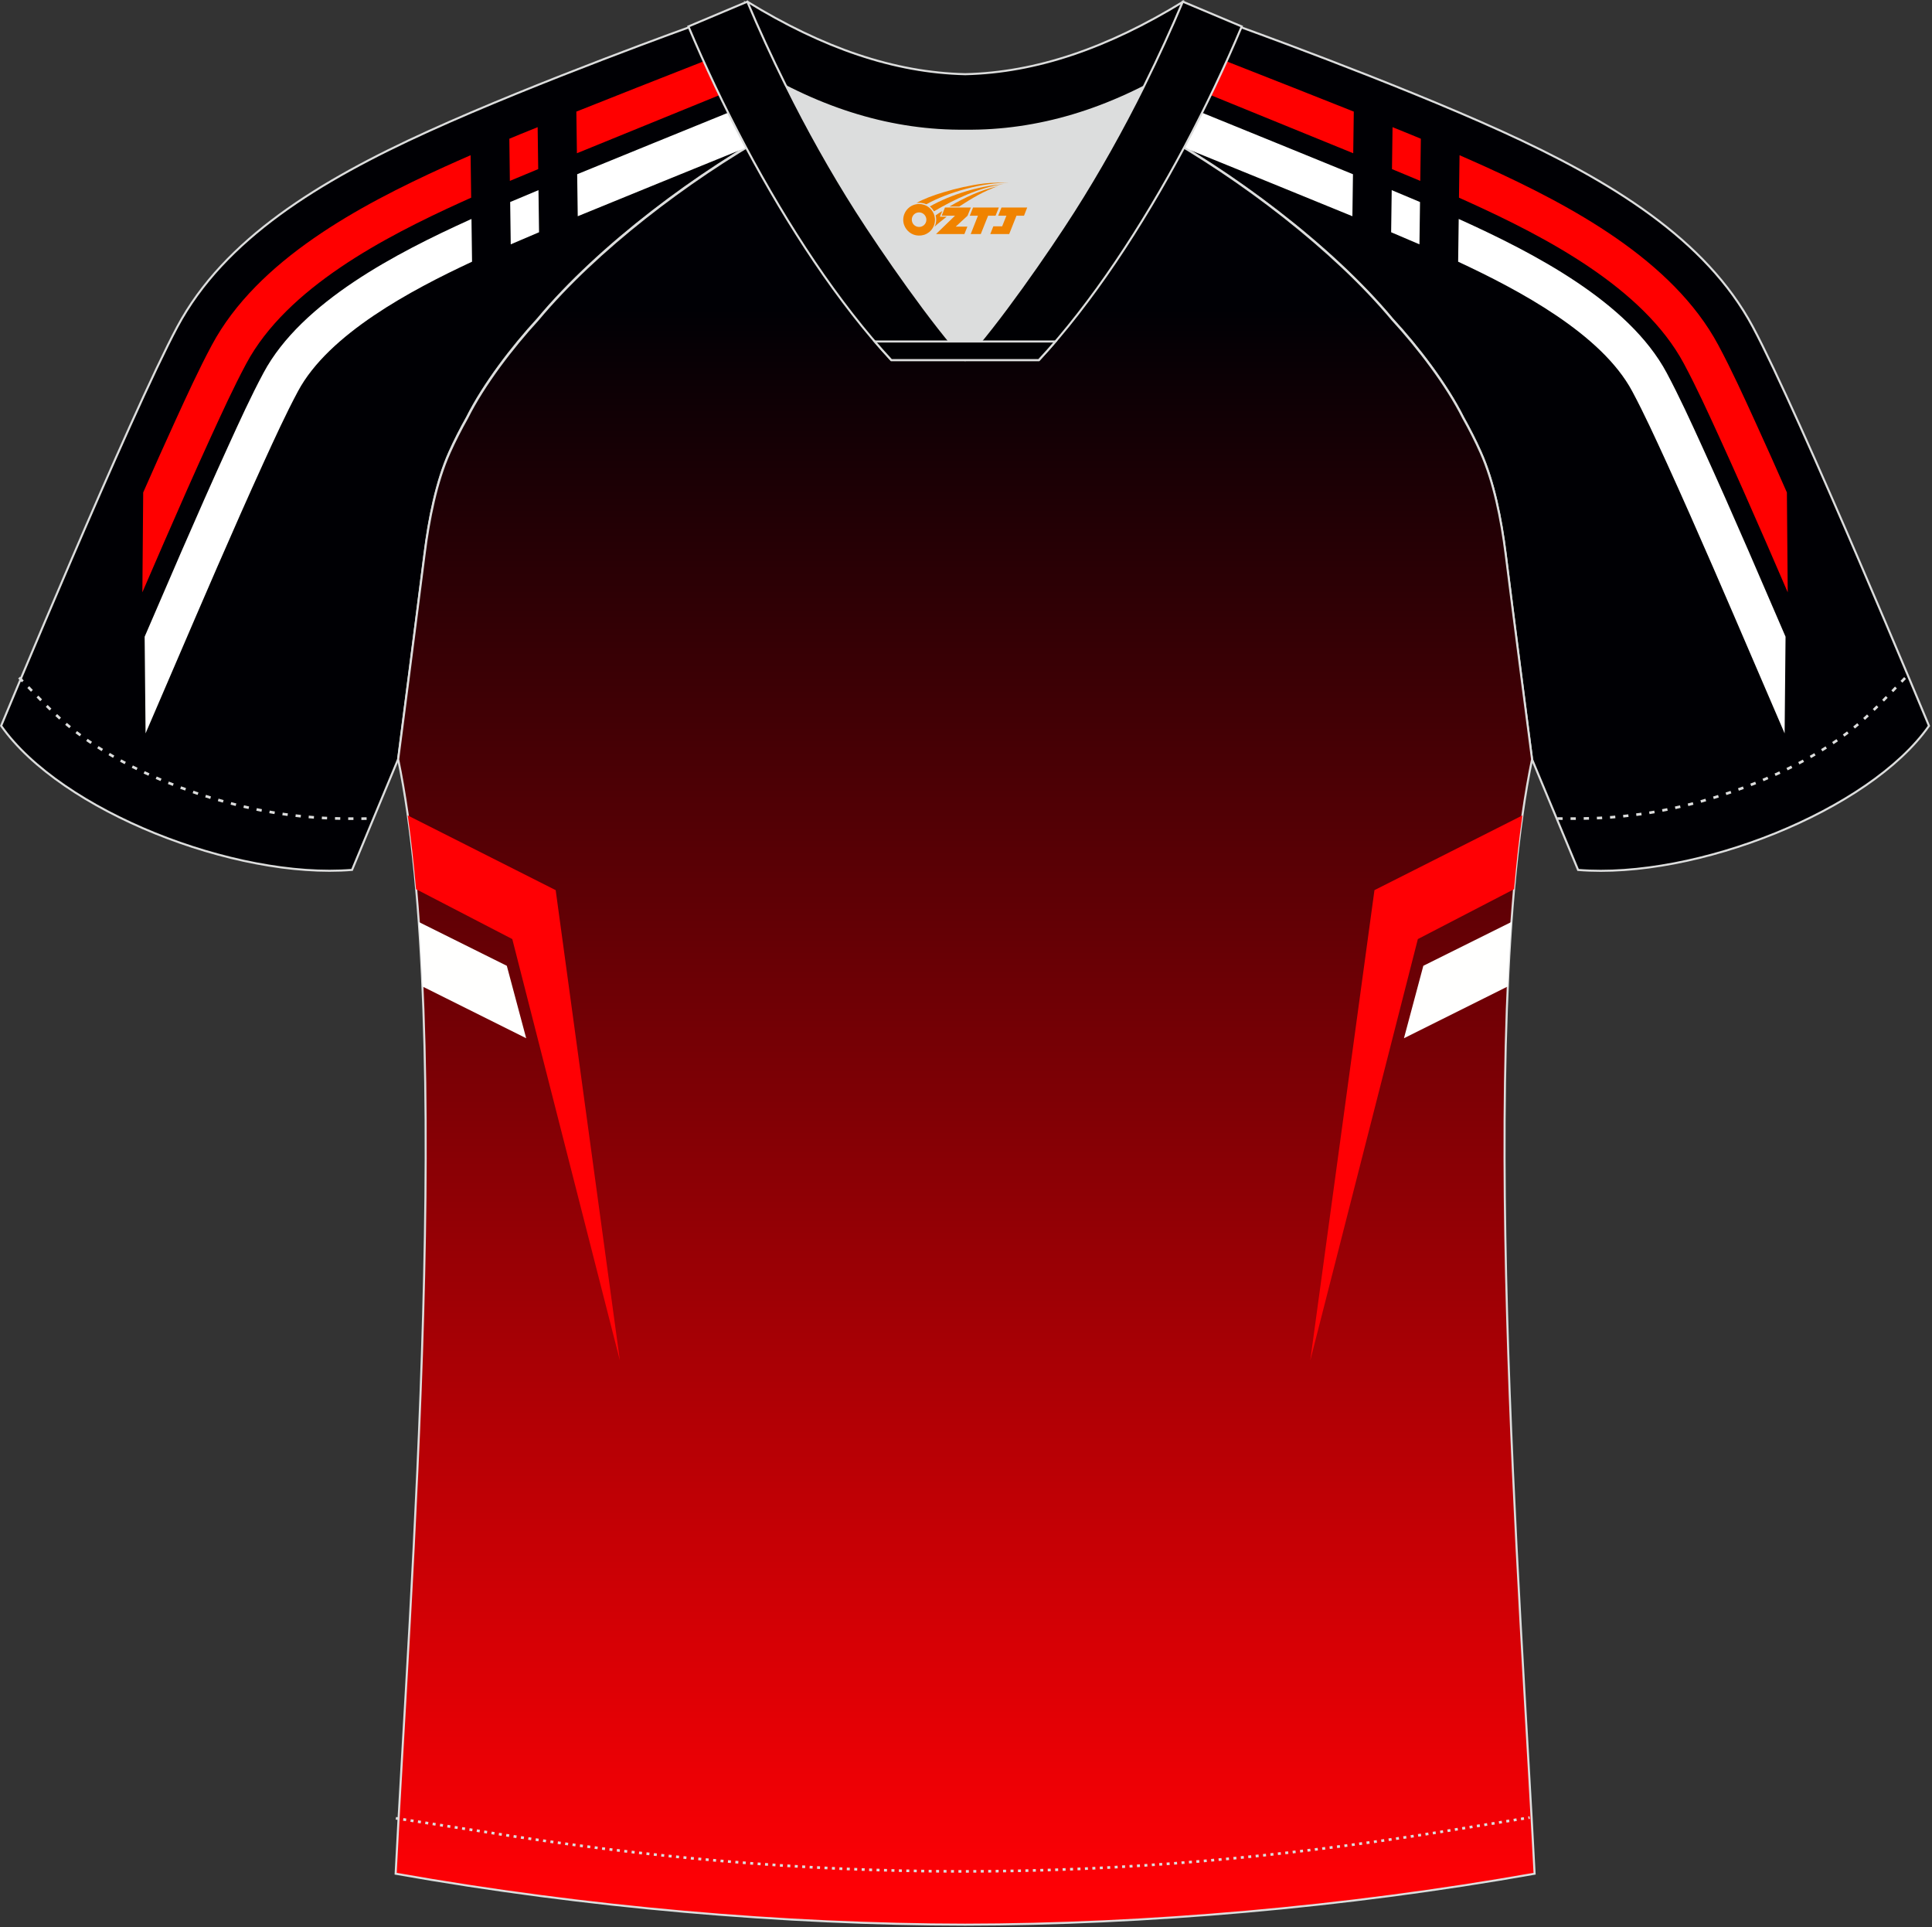 <?xml version="1.0" encoding="utf-8"?>
<!-- Generator: Adobe Illustrator 19.0.0, SVG Export Plug-In . SVG Version: 6.00 Build 0)  -->
<svg xmlns="http://www.w3.org/2000/svg" xmlns:xlink="http://www.w3.org/1999/xlink" version="1.1" id="图层_1" x="0px" y="0px" width="374px" height="373px" viewBox="0 0 374 373" enable-background="new 0 0 374 373" xml:space="preserve">
<rect x="0" y="0" width="374" height="373" fill="#333333" stroke="none"/>
<g id="XMLID_20_">
	<path fill="#000004" stroke="#DCDDDD" stroke-width="0.4" stroke-miterlimit="22.926" d="M221.92,24.33   c7.07-5.95,12.46-12.55,16.99-19.54c0,0,30.63,10.99,51.78,20.61c21.15,9.61,39.54,20.88,48.62,37.85   c9.08,16.97,34.11,77.23,34.11,77.23c-11.56,16.47-45.25,29.73-67.93,27.89l-8.91-21.4c0,0-3.8-29.24-5.12-39.81   c-0.85-6.78-2.31-14.06-4.84-19.68c-1.01-2.25-2.15-4.48-3.39-6.7c-3.26-6.51-8.77-13.67-13.7-19.02   C257.64,47.5,238.28,33.07,221.92,24.33z"/>
	<g>
		<path fill="#FF0000" d="M325.97,70.38c-7.88-14.72-26.88-24.55-41.54-31.22c-0.67-0.3-1.33-0.6-2-0.9l0.11-8.22    c1.68,0.73,3.35,1.48,5.02,2.23c16.42,7.47,36.23,18,45.08,34.53c2.56,4.78,4.86,9.83,7.11,14.76c2.09,4.57,4.14,9.15,6.16,13.75    l0.16,19.33c-1.35-3.14-2.71-6.28-4.08-9.42c-2.99-6.86-6.01-13.71-9.12-20.52C330.67,79.89,328.47,75.05,325.97,70.38    L325.97,70.38z M274.94,35.01c-1.64-0.69-3.28-1.38-4.92-2.05l-0.56-0.23l0.11-8.12c1.31,0.53,2.43,0.99,3.33,1.35    c0.72,0.3,1.44,0.59,2.15,0.89L274.94,35.01L274.94,35.01z M261.96,29.66c-7.49-3.06-18.49-7.54-27.59-11.25    c1.06-2.19,2.08-4.37,3.06-6.54c8.55,3.35,17.56,6.91,24.64,9.73L261.96,29.66z"/>
		<path fill="#FFFFFF" d="M315.97,75.73c-5.94-11.1-21.94-19.6-33.7-25.08l0.11-8.27l0.49,0.22c13.75,6.25,32.38,15.75,39.77,29.56    c2.46,4.61,4.63,9.37,6.8,14.12c3.1,6.79,6.11,13.61,9.09,20.46c1.36,3.13,5.77,13.35,7.12,16.49l-0.18,18.71l-9.81-22.81    l-4.06-9.38c-2.96-6.8-5.95-13.58-9.03-20.33C320.45,84.82,318.36,80.2,315.97,75.73L315.97,75.73z M221.92,24.33    c1.82-1.53,3.52-3.1,5.13-4.71l2.16,0.78l3.49,1.42l0.25,0.1c9.65,3.93,19.32,7.85,28.96,11.8l-0.11,8.13    c-10.56-4.33-21.13-8.62-31.7-12.92l-0.43-0.18h0C227.03,27.15,224.44,25.67,221.92,24.33L221.92,24.33z M274.78,47.29    c-1.82-0.79-3.65-1.57-5.48-2.34l0.11-8.15c1.83,0.76,3.66,1.52,5.48,2.3L274.78,47.29z"/>
	</g>
	<path fill="#000004" stroke="#DCDDDD" stroke-width="0.4" stroke-miterlimit="22.926" d="M151.72,24.33   c-7.08-5.95-12.46-12.55-16.99-19.54c0,0-30.63,10.99-51.78,20.61C61.8,35,43.41,46.27,34.33,63.24   c-9.08,16.97-34.11,77.23-34.11,77.23c11.56,16.47,45.25,29.73,67.93,27.89l8.91-21.4c0,0,3.8-29.24,5.12-39.81   c0.85-6.78,2.31-14.06,4.84-19.68c1.01-2.25,2.15-4.48,3.4-6.7c3.26-6.51,8.77-13.67,13.69-19.02   C116,47.5,135.36,33.07,151.72,24.33z"/>
	
		<linearGradient id="SVGID_1_" gradientUnits="userSpaceOnUse" x1="-809.664" y1="-710.677" x2="-809.664" y2="-403.671" gradientTransform="matrix(1 0 0 1 996.485 770.474)">
		<stop offset="0" style="stop-color:#000005"/>
		<stop offset="1" style="stop-color:#FF0005"/>
	</linearGradient>
	<path fill="url(#SVGID_1_)" stroke="#DCDDDD" stroke-width="0.4" stroke-miterlimit="22.926" d="M291.47,107.27   c1.27,10.18,4.85,37.71,5.11,39.69c-10.86,52.55-2.19,162.18,0.49,215.68c-36.81,6.52-75.42,9.82-110.24,9.86   c-34.82-0.04-73.43-3.33-110.24-9.86c2.68-53.5,11.35-163.13,0.49-215.68c0.26-1.98,3.83-29.51,5.11-39.69   c0.85-6.78,2.31-14.06,4.84-19.68c1.01-2.25,2.15-4.48,3.4-6.7c3.26-6.51,8.77-13.67,13.69-19.02   c11.2-13.44,29.03-27.02,44.74-35.86c0.96-0.54-1.02-15.4-0.07-15.9c3.94,3.31,25.19,3.25,30.32,6.12l-2.64,0.68   c6.1,2.82,12.98,4.24,19.71,4.25c6.74-0.02-2.74-1.43,3.36-4.26l5.69-2.51c5.14-2.86,16.2-2.27,20.14-5.59   c0.73,0.39-1.96,16.43-1.22,16.84c15.87,8.82,34.04,22.6,45.4,36.23c4.92,5.36,10.44,12.51,13.7,19.02   c1.25,2.22,2.39,4.46,3.39,6.7C289.16,93.22,290.62,100.5,291.47,107.27z"/>
	<path fill="#FF0004" d="M294.71,157.82l-28.64,14.46l-12.43,91.04l20.83-81.57l18.63-9.66   C293.54,167.08,294.07,162.31,294.71,157.82z"/>
	<path fill="#FFFFFE" d="M292.58,178.44l-17.05,8.48l-3.75,14.02l20.09-10.02C292.06,186.65,292.3,182.48,292.58,178.44z"/>
	<path fill="#FF0004" d="M78.93,157.82l28.64,14.46l12.43,91.04l-20.83-81.57l-18.63-9.66C80.1,167.08,79.57,162.31,78.93,157.82z"/>
	<path fill="#FFFFFE" d="M81.06,178.44l17.05,8.48l3.75,14.02l-20.09-10.02C81.58,186.65,81.35,182.48,81.06,178.44z"/>
	<path fill="#FF0000" d="M47.67,70.38c7.88-14.72,26.88-24.55,41.54-31.22c0.67-0.3,1.33-0.6,2-0.9l-0.11-8.22   c-1.68,0.73-3.36,1.48-5.02,2.23c-16.43,7.47-36.23,18-45.08,34.53c-2.56,4.78-4.86,9.83-7.12,14.76   c-2.09,4.57-4.14,9.15-6.16,13.75l-0.16,19.33c1.35-3.14,2.71-6.28,4.08-9.42c2.99-6.86,6-13.71,9.12-20.52   C42.97,79.89,45.17,75.05,47.67,70.38L47.67,70.38z M98.7,35.01c1.64-0.69,3.28-1.38,4.93-2.05l0.56-0.23l-0.11-8.12   c-1.31,0.53-2.43,0.99-3.33,1.35c-0.72,0.3-1.44,0.59-2.15,0.89L98.7,35.01L98.7,35.01z M111.68,29.66   c7.49-3.06,18.49-7.54,27.59-11.25c-1.06-2.19-2.08-4.37-3.06-6.54c-8.55,3.35-17.56,6.91-24.64,9.73L111.68,29.66z"/>
	<path fill="#FFFFFF" d="M57.68,75.73c5.94-11.1,21.94-19.6,33.7-25.08l-0.11-8.27l-0.49,0.22c-13.75,6.25-32.38,15.75-39.77,29.56   c-2.47,4.61-4.63,9.37-6.8,14.12c-3.1,6.79-6.11,13.61-9.09,20.46c-1.36,3.13-5.77,13.35-7.12,16.49l0.18,18.71l9.81-22.81   l4.06-9.38c2.96-6.8,5.95-13.58,9.03-20.33C53.19,84.82,55.29,80.2,57.68,75.73L57.68,75.73z M151.72,24.33   c-1.82-1.53-3.52-3.1-5.13-4.71l-2.16,0.78l-3.49,1.42l-0.25,0.1c-9.65,3.93-19.32,7.85-28.96,11.8l0.11,8.13   c10.56-4.33,21.13-8.62,31.7-12.92l0.44-0.18h0C146.61,27.15,149.2,25.67,151.72,24.33L151.72,24.33z M98.87,47.29   c1.82-0.79,3.65-1.57,5.48-2.34l-0.11-8.15c-1.83,0.76-3.66,1.52-5.48,2.3L98.87,47.29z"/>
	<path fill="none" stroke="#DCDDDD" stroke-width="0.51" stroke-miterlimit="22.926" stroke-dasharray="1.02,1.531" d="   M3.7,131.14c2.92,3.02,6.09,6.41,9.27,9.11c10.32,8.74,27.36,15.21,41.6,17.27c5.61,0.81,10.34,0.99,16.71,0.91"/>
	<path fill="none" stroke="#DCDDDD" stroke-width="0.51" stroke-miterlimit="22.926" stroke-dasharray="0.576,0.865" d="   M76.63,351.91c1.31,0.21,15.14,2.3,16.44,2.51c30.89,4.95,61.95,7.77,93.3,7.77c30.85,0,61.41-2.73,91.81-7.53   c1.81-0.28,16.13-2.59,17.94-2.89"/>
	<path fill="none" stroke="#DCDDDD" stroke-width="0.51" stroke-miterlimit="22.926" stroke-dasharray="1.02,1.531" d="   M368.79,131.22c-2.9,3-6.03,6.35-9.19,9.02c-10.32,8.74-27.36,15.21-41.61,17.27c-5.61,0.81-10.34,0.99-16.71,0.91"/>
	<path fill="#000003" stroke="#DCDDDD" stroke-width="0.4" stroke-miterlimit="22.926" d="M145.36,12.88   c13.69,8.44,27.53,12.57,41.51,12.42c13.98,0.15,27.82-3.98,41.51-12.42c1.75-6.97,0.68-12.56,0.68-12.56   c-14.63,8.96-28.42,13.72-42.2,14.04c-13.77-0.31-27.57-5.07-42.2-14.04C144.67,0.32,143.6,5.92,145.36,12.88z"/>
	<path fill="#DCDDDD" d="M218.04,18.43c-10.31,4.7-20.7,6.99-31.17,6.88c-10.47,0.11-20.86-2.17-31.17-6.88   c-1.16-0.53-2.32-1.09-3.48-1.68c4.1,8.24,8.7,16.46,13.6,24.17c4.88,7.67,14.79,21.97,21.04,28.72l-0.04,0.06   c6.25-6.75,16.16-21.05,21.04-28.72c4.91-7.71,9.5-15.93,13.6-24.17l0.02-0.04C220.34,17.35,219.19,17.9,218.04,18.43z"/>
	<path fill="#000003" stroke="#DCDDDD" stroke-width="0.4" stroke-miterlimit="22.926" d="M152.04,16.39   c-2.68-5.4-5.16-10.81-7.37-16.07l-11.4,4.8c3.2,7.6,6.93,15.49,11.06,23.25c8.22,15.43,18,30.33,28.21,41.32h14.29l0.04-0.06   c-6.25-6.75-16.15-21.05-21.04-28.72c-4.91-7.71-9.5-15.93-13.6-24.17C152.16,16.63,152.1,16.51,152.04,16.39z"/>
	<path fill="#000003" stroke="#DCDDDD" stroke-width="0.4" stroke-miterlimit="22.926" d="M221.6,16.39   c2.68-5.4,5.15-10.81,7.37-16.07l11.41,4.8c-3.2,7.6-6.93,15.49-11.06,23.25c-8.22,15.43-18,30.33-28.21,41.32h-14.28l-0.04-0.06   c6.25-6.75,16.16-21.05,21.04-28.72c4.91-7.71,9.5-15.93,13.6-24.17C221.48,16.63,221.54,16.51,221.6,16.39z"/>
	<path fill="#000003" stroke="#DCDDDD" stroke-width="0.4" stroke-miterlimit="22.926" d="M186.82,69.69h14.28   c1.08-1.16,2.15-2.36,3.22-3.6h-14.38h-0.09h-6.05h-14.47c1.07,1.24,2.14,2.44,3.21,3.6H186.82z"/>
	
</g>
<g id="图层_x0020_1">
	<path fill="#F08300" d="M175.03,43.56c0.416,1.136,1.472,1.984,2.752,2.032c0.144,0,0.304,0,0.448-0.016h0.016   c0.016,0,0.064,0,0.128-0.016c0.032,0,0.048-0.016,0.08-0.016c0.064-0.016,0.144-0.032,0.224-0.048c0.016,0,0.016,0,0.032,0   c0.192-0.048,0.4-0.112,0.576-0.208c0.192-0.096,0.4-0.224,0.608-0.384c0.672-0.56,1.104-1.408,1.104-2.352   c0-0.224-0.032-0.448-0.08-0.672l0,0C180.87,41.68,180.82,41.51,180.74,41.33C180.27,40.24,179.19,39.48,177.92,39.48C176.23,39.48,174.85,40.85,174.85,42.55C174.85,42.9,174.91,43.24,175.03,43.56L175.03,43.56L175.03,43.56z M179.33,42.58L179.33,42.58C179.3,43.36,178.64,43.96,177.86,43.92C177.07,43.89,176.48,43.24,176.51,42.45c0.032-0.784,0.688-1.376,1.472-1.344   C178.75,41.14,179.36,41.81,179.33,42.58L179.33,42.58z"/>
	<polygon fill="#F08300" points="193.36,40.16 ,192.72,41.75 ,191.28,41.75 ,189.86,45.3 ,187.91,45.3 ,189.31,41.75 ,187.73,41.75    ,188.37,40.16"/>
	<path fill="#F08300" d="M195.33,35.43c-1.008-0.096-3.024-0.144-5.056,0.112c-2.416,0.304-5.152,0.912-7.616,1.664   C180.61,37.81,178.74,38.53,177.39,39.3C177.59,39.27,177.78,39.25,177.97,39.25c0.48,0,0.944,0.112,1.36,0.288   C183.43,37.22,190.63,35.17,195.33,35.43L195.33,35.43L195.33,35.43z"/>
	<path fill="#F08300" d="M180.8,40.9c4-2.368,8.88-4.672,13.488-5.248c-4.608,0.288-10.224,2-14.288,4.304   C180.32,40.21,180.59,40.53,180.8,40.9C180.8,40.9,180.8,40.9,180.8,40.9z"/>
	<polygon fill="#F08300" points="198.85,40.16 ,198.23,41.75 ,196.77,41.75 ,195.36,45.3 ,194.9,45.3 ,193.39,45.3 ,191.7,45.3    ,192.29,43.8 ,194,43.8 ,194.82,41.75 ,193.23,41.75 ,193.87,40.16"/>
	<polygon fill="#F08300" points="187.94,40.16 ,187.3,41.75 ,185.01,43.86 ,187.27,43.86 ,186.69,45.3 ,181.2,45.3 ,184.87,41.75    ,182.29,41.75 ,182.93,40.16"/>
	<path fill="#F08300" d="M193.22,36.02c-3.376,0.752-6.464,2.192-9.424,3.952h1.888C188.11,38.4,190.45,36.97,193.22,36.02z    M182.42,40.84C181.79,41.22,181.73,41.27,181.12,41.68c0.064,0.256,0.112,0.544,0.112,0.816c0,0.496-0.112,0.976-0.32,1.392   c0.176-0.16,0.32-0.304,0.432-0.4c0.272-0.24,0.768-0.64,1.6-1.296l0.32-0.256H181.94l0,0L182.42,40.84L182.42,40.84L182.42,40.84z"/>
</g>
</svg>